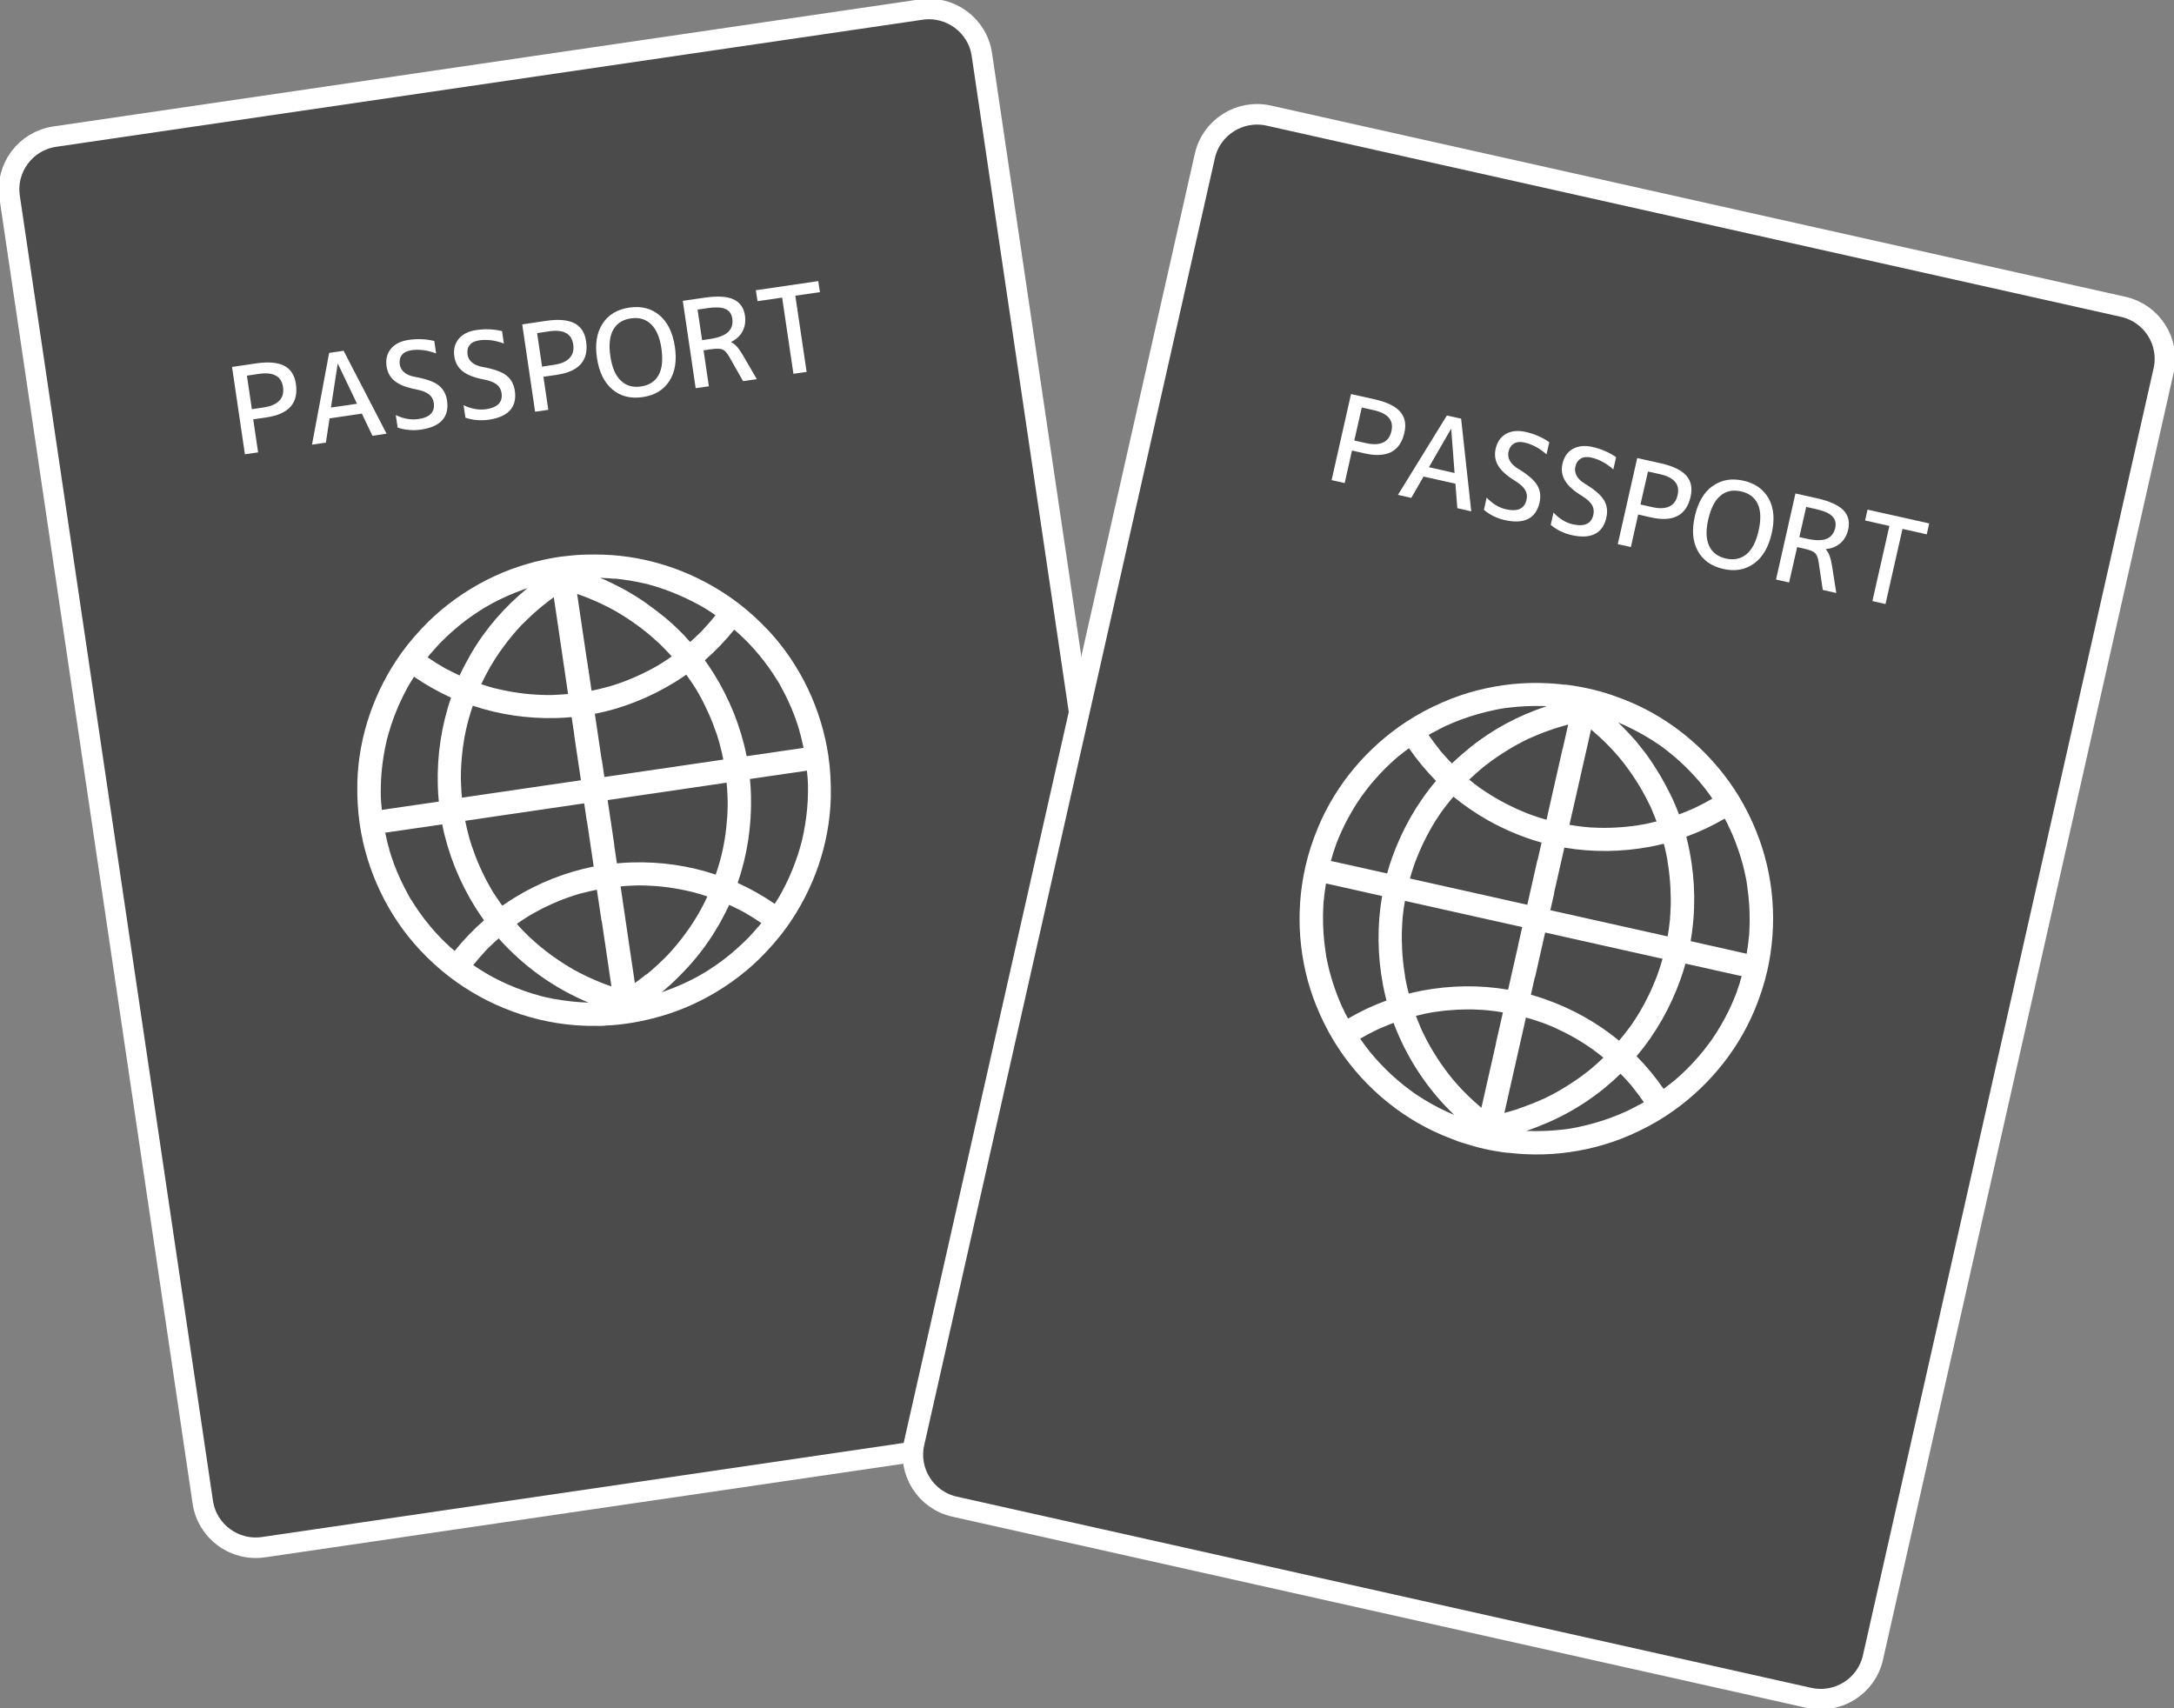 <svg width="182" height="143" viewBox="0 0 182 143" fill="none" xmlns="http://www.w3.org/2000/svg">
<rect x="0" y="0" width="182" height="143" fill="#808080" stroke="none"/>
<g clip-path="url(#clip0_4001_106)">
<path d="M77.113 0.801L4.588 11.436C2.14 11.795 0.448 14.061 0.808 16.498L16.977 125.753C17.338 128.19 19.615 129.875 22.063 129.516L94.588 118.881C97.036 118.522 98.728 116.256 98.368 113.819L82.198 4.564C81.838 2.127 79.561 0.442 77.113 0.801Z" fill="#4B4B4B" stroke="white" stroke-width="1.72" stroke-miterlimit="10"/>
<path d="M64.311 52.763C63.55 51.954 62.729 51.197 61.845 50.52C58.99 48.338 55.544 46.931 51.965 46.535C50.975 46.42 49.976 46.403 48.977 46.429C48.898 46.429 48.809 46.429 48.73 46.438C48.12 46.464 47.519 46.526 46.918 46.605C46.892 46.605 46.865 46.605 46.839 46.614C46.202 46.711 45.575 46.834 44.947 46.992C44.921 46.992 44.894 47.01 44.877 47.01C44.859 47.01 44.841 47.01 44.824 47.019C44.718 47.045 44.612 47.071 44.514 47.106C44.179 47.194 43.852 47.291 43.525 47.397C42.579 47.705 41.66 48.083 40.776 48.532C38.973 49.447 37.294 50.634 35.854 52.05C35.041 52.86 34.281 53.722 33.609 54.654C31.346 57.812 30.012 61.63 29.915 65.509C29.888 66.679 29.95 67.858 30.118 69.019C30.701 72.925 32.46 76.637 35.164 79.531C35.924 80.341 36.746 81.097 37.63 81.775C40.847 84.238 44.841 85.716 48.907 85.865C49.181 85.874 49.463 85.883 49.737 85.874C49.994 85.874 50.303 85.891 50.586 85.865C50.639 85.865 50.683 85.865 50.736 85.847C51.372 85.821 52 85.76 52.627 85.663C53.264 85.566 53.891 85.443 54.519 85.284C54.545 85.284 54.572 85.267 54.589 85.267C54.607 85.267 54.625 85.267 54.642 85.258C54.748 85.232 54.854 85.205 54.952 85.17C55.287 85.082 55.614 84.985 55.941 84.88C56.887 84.572 57.806 84.194 58.69 83.745C60.493 82.83 62.172 81.643 63.612 80.226C64.425 79.417 65.185 78.555 65.857 77.623C68.12 74.464 69.454 70.647 69.551 66.767C69.578 65.597 69.516 64.419 69.348 63.257C68.765 59.352 67.006 55.639 64.302 52.745L64.311 52.763ZM36.057 54.716C36.198 54.54 36.349 54.373 36.499 54.206C36.578 54.118 36.667 54.021 36.746 53.933C36.782 53.898 36.817 53.862 36.852 53.819L36.87 53.801C37.533 53.132 38.24 52.508 38.991 51.936C39.371 51.654 39.76 51.382 40.157 51.127C40.246 51.074 40.334 51.012 40.423 50.959C40.476 50.942 40.538 50.889 40.582 50.863C40.794 50.74 41.015 50.616 41.236 50.493C42.075 50.045 42.941 49.666 43.834 49.35C43.94 49.315 44.055 49.27 44.161 49.235C42.261 50.784 40.635 52.64 39.406 54.769C39.071 55.349 38.761 55.938 38.478 56.545C38.372 56.493 38.266 56.449 38.16 56.396C37.966 56.299 37.771 56.202 37.577 56.106C37.489 56.062 37.391 56.009 37.303 55.965C37.259 55.938 37.224 55.921 37.179 55.895C37.179 55.895 37.17 55.895 37.162 55.886C36.693 55.613 36.234 55.331 35.792 55.024C35.88 54.918 35.968 54.804 36.057 54.698V54.716ZM40.935 56.053C40.935 56.053 40.953 56.018 40.962 56C41.032 55.868 40.962 56.018 40.935 56.053ZM31.912 67.26C31.894 67.049 31.886 66.829 31.877 66.618C31.877 66.556 31.877 66.486 31.877 66.424C31.877 66.407 31.877 66.284 31.877 66.292C31.877 66.213 31.877 66.125 31.877 66.046C31.886 65.122 31.965 64.199 32.115 63.293C32.186 62.844 32.275 62.395 32.38 61.956C32.398 61.894 32.407 61.832 32.425 61.779C32.425 61.762 32.442 61.736 32.451 61.709C32.469 61.639 32.487 61.56 32.504 61.489C32.566 61.261 32.637 61.032 32.708 60.812C32.99 59.95 33.326 59.105 33.733 58.287C33.839 58.067 33.954 57.847 34.069 57.636C34.095 57.584 34.13 57.531 34.157 57.478C34.157 57.478 34.157 57.469 34.166 57.46C34.228 57.346 34.298 57.232 34.369 57.117C34.466 56.959 34.563 56.801 34.661 56.651C35.642 57.32 36.675 57.909 37.763 58.402C36.95 60.75 36.587 63.222 36.649 65.721C36.658 66.178 36.693 66.644 36.737 67.102L35.412 67.295C34.263 67.462 33.114 67.629 31.965 67.796C31.948 67.621 31.93 67.453 31.921 67.278L31.912 67.26ZM38.576 65.263C38.576 65.263 38.576 65.307 38.576 65.325C38.576 65.307 38.576 65.289 38.576 65.263ZM34.449 75.371C34.484 75.432 34.528 75.502 34.449 75.371V75.371ZM37.727 79.32C37.603 79.215 37.489 79.083 37.356 78.968C37.33 78.951 37.303 78.924 37.285 78.907C37.25 78.872 37.215 78.836 37.179 78.801C37.082 78.704 36.994 78.617 36.897 78.52C36.269 77.869 35.695 77.183 35.173 76.453C34.917 76.101 34.687 75.731 34.449 75.362C34.44 75.344 34.431 75.335 34.422 75.326C34.387 75.274 34.36 75.221 34.325 75.168C34.272 75.08 34.219 74.992 34.175 74.895C34.06 74.684 33.945 74.473 33.839 74.262C33.414 73.435 33.052 72.573 32.761 71.685C32.716 71.561 32.681 71.447 32.646 71.324C32.628 71.262 32.61 71.201 32.593 71.139C32.584 71.007 32.513 70.867 32.487 70.743C32.451 70.612 32.416 70.471 32.389 70.339C32.336 70.128 32.292 69.916 32.248 69.705C32.672 69.644 33.096 69.582 33.521 69.521C34.687 69.353 35.854 69.178 37.02 69.01C37.515 71.482 38.461 73.831 39.804 75.978C40.034 76.338 40.272 76.69 40.52 77.042C39.627 77.825 38.805 78.678 38.063 79.602C37.957 79.505 37.842 79.417 37.736 79.32H37.727ZM46.45 83.639C46.22 83.596 45.999 83.552 45.778 83.499C45.681 83.472 45.575 83.455 45.478 83.428C45.416 83.411 45.354 83.402 45.292 83.384C45.275 83.384 45.257 83.376 45.239 83.367C44.78 83.244 44.32 83.103 43.878 82.945C43.003 82.637 42.155 82.267 41.333 81.836C41.253 81.792 41.165 81.731 41.077 81.687C41.077 81.687 41.041 81.687 41.015 81.66C40.997 81.651 40.979 81.643 40.962 81.634C40.909 81.599 40.856 81.572 40.803 81.537C40.573 81.405 40.343 81.264 40.122 81.124C39.954 81.018 39.786 80.904 39.618 80.789C39.954 80.376 40.299 79.971 40.661 79.584C40.661 79.584 40.652 79.593 40.644 79.602C40.644 79.602 40.652 79.593 40.661 79.584C40.661 79.584 40.661 79.584 40.67 79.575C40.723 79.523 40.714 79.531 40.697 79.549C40.714 79.523 40.741 79.505 40.758 79.479C40.829 79.408 40.9 79.329 40.979 79.259C41.139 79.109 41.289 78.96 41.457 78.81C41.554 78.722 41.651 78.634 41.748 78.555C43.807 80.877 46.397 82.733 49.269 83.93C48.323 83.903 47.387 83.798 46.459 83.631L46.45 83.639ZM41.253 74.632C41.253 74.632 41.28 74.667 41.289 74.684C41.28 74.667 41.271 74.649 41.253 74.632ZM50.374 77.077C50.648 78.907 50.913 80.745 51.187 82.575C50.895 82.478 50.612 82.373 50.33 82.258C49.569 81.959 48.827 81.607 48.102 81.212C48.067 81.194 48.032 81.168 47.996 81.15C48.014 81.159 48.032 81.168 48.041 81.176C48.041 81.176 48.032 81.176 48.023 81.168C47.943 81.124 47.864 81.08 47.784 81.027C47.599 80.921 47.413 80.807 47.236 80.692C46.901 80.481 46.574 80.253 46.247 80.024C45.584 79.549 44.956 79.03 44.355 78.467C44.32 78.432 44.285 78.405 44.249 78.37C44.249 78.37 44.232 78.353 44.223 78.344C44.152 78.273 44.081 78.203 44.002 78.124C43.843 77.966 43.684 77.798 43.533 77.64C43.445 77.543 43.357 77.447 43.268 77.341C43.498 77.174 43.737 77.016 43.975 76.866C44.028 76.831 44.09 76.796 44.143 76.76C44.161 76.752 44.276 76.681 44.294 76.664C44.32 76.646 44.346 76.628 44.382 76.611C44.461 76.567 44.532 76.523 44.612 76.479C44.877 76.329 45.142 76.189 45.407 76.048C45.973 75.766 46.547 75.511 47.139 75.282C47.44 75.168 47.74 75.063 48.041 74.966C48.182 74.922 48.323 74.878 48.465 74.834C48.5 74.825 48.544 74.808 48.58 74.799C48.589 74.799 48.597 74.799 48.606 74.799C48.659 74.781 48.721 74.772 48.774 74.755C49.172 74.649 49.569 74.561 49.967 74.482C50.1 75.344 50.224 76.215 50.356 77.077H50.374ZM49.136 68.711C49.322 69.987 49.517 71.262 49.702 72.538C47.334 73.013 45.071 73.91 43.012 75.186C42.685 75.388 42.367 75.599 42.049 75.819C41.863 75.555 41.678 75.291 41.501 75.027C41.413 74.895 41.333 74.763 41.253 74.64C41.245 74.623 41.236 74.614 41.227 74.605C41.227 74.596 41.218 74.579 41.209 74.57C41.165 74.491 41.121 74.421 41.077 74.341C40.918 74.06 40.758 73.778 40.617 73.497C40.325 72.916 40.06 72.327 39.822 71.72C39.707 71.412 39.592 71.104 39.486 70.796C39.433 70.647 39.389 70.497 39.344 70.339C39.327 70.277 39.247 69.978 39.318 70.26C39.3 70.172 39.265 70.084 39.247 69.996C39.132 69.573 39.035 69.142 38.947 68.711C39.963 68.562 40.971 68.412 41.987 68.263C44.126 67.946 46.273 67.638 48.412 67.322C48.58 67.295 48.739 67.269 48.907 67.251C48.977 67.735 49.048 68.219 49.119 68.703L49.136 68.711ZM48.067 61.516C48.253 62.782 48.438 64.049 48.633 65.316C47.608 65.465 46.591 65.615 45.566 65.764C43.427 66.081 41.28 66.389 39.141 66.706C38.982 66.732 38.823 66.75 38.673 66.776C38.638 66.433 38.611 66.081 38.602 65.738C38.602 65.58 38.593 65.421 38.584 65.254C38.584 65.237 38.584 65.219 38.584 65.21C38.584 65.201 38.584 65.184 38.584 65.175C38.584 65.087 38.584 64.99 38.584 64.902C38.584 64.577 38.602 64.243 38.62 63.917C38.664 63.266 38.735 62.624 38.841 61.982C38.894 61.665 38.956 61.349 39.026 61.032C39.062 60.882 39.097 60.733 39.132 60.583C39.15 60.53 39.23 60.24 39.15 60.504C39.177 60.416 39.194 60.337 39.221 60.249C39.327 59.853 39.45 59.466 39.583 59.079C41.828 59.827 44.187 60.17 46.565 60.108C46.998 60.099 47.431 60.073 47.855 60.029C47.926 60.522 48.005 61.014 48.076 61.507L48.067 61.516ZM41.395 57.601L41.51 57.627C41.474 57.627 41.43 57.61 41.395 57.601ZM46.671 52.077C46.954 53.977 47.236 55.877 47.51 57.777C47.528 57.883 47.546 57.988 47.554 58.094C47.228 58.129 46.901 58.147 46.574 58.164C46.432 58.164 46.291 58.173 46.149 58.182C46.123 58.182 46.096 58.182 46.07 58.182C45.981 58.182 45.884 58.182 45.796 58.182C45.487 58.182 45.177 58.164 44.868 58.147C44.24 58.111 43.604 58.041 42.986 57.935C42.676 57.883 42.367 57.83 42.058 57.759C41.916 57.733 41.775 57.698 41.633 57.663C41.554 57.645 41.483 57.627 41.404 57.61C41.386 57.61 41.377 57.61 41.368 57.61C41.351 57.61 41.342 57.601 41.324 57.592C40.979 57.495 40.626 57.39 40.29 57.276C40.484 56.862 40.688 56.449 40.918 56.044C40.953 56.009 40.979 55.93 41.006 55.886C41.05 55.806 41.103 55.727 41.147 55.648C41.253 55.464 41.368 55.279 41.483 55.103C41.704 54.76 41.934 54.425 42.181 54.1C42.65 53.458 43.162 52.851 43.71 52.27C43.71 52.27 43.719 52.27 43.728 52.261C43.896 52.121 43.807 52.191 43.746 52.244C43.763 52.226 43.79 52.2 43.807 52.182C43.878 52.112 43.949 52.041 44.028 51.962C44.17 51.822 44.32 51.681 44.47 51.54C44.771 51.259 45.08 50.995 45.398 50.731C45.716 50.476 46.035 50.229 46.361 49.992C46.468 50.687 46.565 51.382 46.671 52.068V52.077ZM65.044 56.924C64.965 56.792 65.009 56.862 65.044 56.924V56.924ZM58.495 50.625C58.628 50.696 58.495 50.625 58.451 50.599C58.469 50.599 58.487 50.616 58.495 50.625ZM51.487 48.435C52.344 48.523 53.193 48.664 54.024 48.857C54.068 48.866 54.103 48.875 54.147 48.883C54.174 48.883 54.368 48.945 54.209 48.901C54.041 48.857 54.245 48.91 54.271 48.919C54.315 48.928 54.351 48.936 54.395 48.954C54.616 49.015 54.837 49.077 55.049 49.147C55.447 49.27 55.835 49.411 56.215 49.561C56.984 49.86 57.727 50.212 58.451 50.599C58.504 50.643 58.601 50.678 58.663 50.713C58.752 50.766 58.84 50.819 58.928 50.872C59.141 50.995 59.344 51.127 59.556 51.267C59.671 51.347 59.786 51.426 59.901 51.505C59.565 51.918 59.22 52.323 58.858 52.71C58.858 52.71 58.867 52.701 58.875 52.693C58.875 52.693 58.867 52.701 58.858 52.71C58.858 52.71 58.858 52.71 58.849 52.719C58.796 52.772 58.805 52.763 58.822 52.745C58.805 52.772 58.778 52.789 58.761 52.816C58.69 52.886 58.619 52.965 58.54 53.036C58.38 53.185 58.23 53.335 58.062 53.484C57.965 53.572 57.868 53.66 57.771 53.739C57.744 53.713 57.718 53.678 57.691 53.651C57.647 53.607 57.603 53.555 57.568 53.511C57.532 53.475 57.506 53.44 57.47 53.405C57.426 53.361 57.382 53.317 57.346 53.264C57.311 53.229 57.285 53.194 57.249 53.159C57.205 53.115 57.161 53.071 57.117 53.027C57.081 52.992 57.046 52.956 57.011 52.921C56.967 52.877 56.922 52.833 56.878 52.789C56.843 52.754 56.807 52.719 56.772 52.684C56.728 52.64 56.684 52.596 56.639 52.56C56.604 52.525 56.569 52.49 56.533 52.455C56.489 52.411 56.445 52.376 56.401 52.332C56.366 52.297 56.33 52.261 56.286 52.226C56.242 52.182 56.198 52.147 56.154 52.112C56.118 52.077 56.074 52.041 56.039 52.006C55.994 51.971 55.95 51.927 55.906 51.892C55.871 51.857 55.827 51.822 55.791 51.795C55.747 51.76 55.703 51.716 55.659 51.681C55.623 51.646 55.579 51.611 55.535 51.584C55.491 51.549 55.447 51.514 55.402 51.478C55.358 51.443 55.323 51.408 55.279 51.382C55.234 51.347 55.19 51.311 55.146 51.276C55.102 51.241 55.066 51.215 55.022 51.179C54.978 51.144 54.934 51.109 54.89 51.074C54.846 51.039 54.801 51.012 54.757 50.977C54.713 50.942 54.669 50.907 54.625 50.88C54.58 50.845 54.536 50.819 54.492 50.784C54.448 50.748 54.404 50.722 54.359 50.687C54.315 50.652 54.271 50.625 54.227 50.59C54.183 50.555 54.139 50.529 54.094 50.493C54.05 50.458 54.006 50.432 53.962 50.397C53.918 50.37 53.873 50.335 53.829 50.309C53.785 50.273 53.732 50.247 53.688 50.212C53.644 50.185 53.599 50.15 53.555 50.124C53.511 50.097 53.458 50.062 53.414 50.036C53.37 50.01 53.325 49.974 53.281 49.948C53.237 49.922 53.184 49.886 53.14 49.86C53.096 49.834 53.051 49.807 53.007 49.781C52.963 49.754 52.91 49.719 52.857 49.693C52.813 49.666 52.769 49.64 52.724 49.614C52.672 49.587 52.627 49.552 52.574 49.526C52.53 49.499 52.486 49.473 52.442 49.447C52.389 49.42 52.344 49.394 52.291 49.367C52.247 49.341 52.203 49.315 52.15 49.288C52.097 49.262 52.053 49.235 52 49.209C51.956 49.183 51.911 49.156 51.858 49.139C51.805 49.112 51.761 49.086 51.708 49.059C51.664 49.033 51.611 49.015 51.567 48.989C51.514 48.963 51.47 48.936 51.416 48.91C51.372 48.883 51.319 48.866 51.275 48.84C51.222 48.813 51.178 48.787 51.125 48.769C51.081 48.743 51.028 48.725 50.983 48.699C50.931 48.672 50.886 48.655 50.833 48.628C50.78 48.602 50.736 48.584 50.683 48.558C50.63 48.532 50.586 48.514 50.533 48.496C50.48 48.47 50.436 48.452 50.383 48.435C50.338 48.417 50.285 48.4 50.241 48.373C50.657 48.382 51.081 48.417 51.496 48.452L51.487 48.435ZM58.248 57.663C58.248 57.663 58.221 57.627 58.213 57.61C58.221 57.627 58.23 57.645 58.248 57.663ZM49.128 55.217C48.854 53.387 48.589 51.549 48.315 49.719C48.606 49.816 48.889 49.922 49.172 50.036C49.932 50.335 50.674 50.687 51.399 51.083C51.434 51.1 51.47 51.127 51.505 51.144C51.487 51.136 51.47 51.127 51.461 51.118C51.461 51.118 51.47 51.118 51.478 51.127C51.558 51.171 51.638 51.215 51.717 51.267C51.903 51.373 52.088 51.487 52.265 51.602C52.601 51.813 52.928 52.041 53.255 52.27C53.918 52.745 54.545 53.264 55.146 53.827C55.181 53.862 55.217 53.889 55.252 53.924C55.252 53.924 55.27 53.942 55.279 53.95C55.349 54.021 55.42 54.091 55.499 54.17C55.659 54.329 55.818 54.496 55.968 54.654C56.056 54.751 56.145 54.848 56.233 54.953C56.003 55.12 55.765 55.279 55.526 55.428C55.464 55.472 55.393 55.507 55.332 55.551C55.279 55.587 55.058 55.71 55.296 55.578C55.164 55.657 55.031 55.736 54.89 55.815C54.616 55.974 54.342 56.114 54.059 56.255C53.493 56.537 52.919 56.792 52.327 57.02C52.026 57.135 51.726 57.24 51.425 57.337C51.275 57.39 51.116 57.434 50.966 57.478C50.966 57.478 50.948 57.478 50.939 57.478C50.851 57.495 50.771 57.522 50.683 57.548C50.303 57.654 49.914 57.742 49.525 57.821C49.393 56.959 49.269 56.088 49.136 55.226L49.128 55.217ZM50.365 63.583C50.179 62.307 49.985 61.032 49.799 59.756C52.159 59.29 54.404 58.384 56.463 57.126C56.799 56.915 57.126 56.704 57.453 56.475C57.638 56.739 57.824 57.003 58.001 57.267C58.089 57.399 58.168 57.531 58.248 57.654C58.257 57.671 58.266 57.68 58.275 57.689C58.275 57.698 58.283 57.715 58.292 57.724C58.336 57.803 58.38 57.874 58.425 57.953C58.584 58.234 58.743 58.516 58.884 58.797C59.176 59.378 59.441 59.967 59.68 60.574C59.794 60.882 59.909 61.19 60.016 61.498C60.069 61.648 60.113 61.797 60.157 61.956C60.175 62.017 60.254 62.316 60.183 62.035C60.201 62.123 60.236 62.211 60.254 62.298C60.369 62.721 60.466 63.152 60.554 63.583C59.538 63.732 58.531 63.882 57.514 64.031C55.376 64.348 53.228 64.656 51.09 64.973C50.922 64.999 50.763 65.025 50.595 65.043C50.524 64.559 50.453 64.076 50.383 63.592L50.365 63.583ZM51.434 70.779C51.249 69.512 51.063 68.245 50.869 66.978C51.894 66.829 52.91 66.679 53.935 66.53C56.074 66.213 58.221 65.905 60.36 65.588C60.519 65.562 60.678 65.544 60.828 65.518C60.864 65.861 60.89 66.213 60.899 66.556C60.899 66.715 60.908 66.873 60.917 67.04C60.917 67.058 60.917 67.075 60.917 67.084C60.917 67.093 60.917 67.11 60.917 67.119C60.917 67.207 60.917 67.304 60.917 67.392C60.917 67.717 60.899 68.052 60.882 68.377C60.837 69.028 60.767 69.67 60.661 70.312C60.608 70.629 60.546 70.946 60.475 71.262C60.44 71.412 60.404 71.561 60.369 71.711C60.351 71.764 60.272 72.054 60.351 71.79C60.325 71.878 60.307 71.957 60.281 72.045C60.175 72.441 60.051 72.828 59.918 73.215C57.665 72.459 55.287 72.124 52.901 72.195C52.477 72.204 52.062 72.23 51.646 72.274C51.576 71.781 51.496 71.289 51.425 70.796L51.434 70.779ZM60.926 66.987C60.926 66.987 60.926 67.022 60.926 67.049C60.926 67.031 60.926 67.005 60.926 66.987ZM58.018 74.667C58.018 74.667 58.036 74.667 58.045 74.667C58.186 74.702 58.071 74.667 58.018 74.667ZM58.018 74.667H58.001C58.001 74.667 58.009 74.667 58.018 74.667ZM54.112 81.555C53.794 81.81 53.476 82.056 53.149 82.294L52.839 80.218L52 74.517C51.982 74.412 51.965 74.306 51.956 74.201C52.256 74.174 52.565 74.148 52.866 74.139C53.025 74.139 53.193 74.13 53.352 74.121C53.352 74.121 53.361 74.121 53.37 74.121C53.458 74.121 53.546 74.121 53.644 74.121C53.962 74.121 54.28 74.139 54.607 74.157C55.234 74.192 55.871 74.262 56.489 74.368C56.799 74.421 57.108 74.473 57.417 74.544C57.568 74.579 57.727 74.614 57.877 74.649C57.93 74.658 57.983 74.676 58.045 74.693C58.08 74.702 58.115 74.711 58.151 74.719C58.513 74.816 58.867 74.922 59.22 75.045C59.026 75.459 58.822 75.872 58.593 76.277C58.557 76.312 58.531 76.391 58.504 76.435C58.46 76.514 58.407 76.593 58.363 76.672C58.257 76.857 58.142 77.033 58.027 77.218C57.806 77.561 57.576 77.895 57.329 78.221C56.861 78.863 56.348 79.47 55.8 80.05C55.8 80.05 55.791 80.05 55.782 80.059C55.614 80.2 55.703 80.13 55.765 80.077C55.747 80.094 55.72 80.121 55.703 80.138C55.632 80.209 55.561 80.279 55.482 80.358C55.34 80.499 55.19 80.64 55.04 80.781C54.739 81.062 54.43 81.326 54.112 81.59V81.555ZM58.575 76.259C58.575 76.259 58.557 76.294 58.548 76.312C58.478 76.444 58.548 76.294 58.575 76.259ZM63.453 77.596C63.312 77.772 63.162 77.939 63.011 78.106C62.932 78.194 62.843 78.291 62.764 78.379C62.729 78.414 62.693 78.449 62.658 78.493L62.64 78.511C61.977 79.18 61.27 79.804 60.519 80.376C60.139 80.657 59.75 80.93 59.353 81.185C59.264 81.238 59.176 81.299 59.087 81.352C59.035 81.37 58.973 81.423 58.928 81.449C58.716 81.572 58.495 81.695 58.275 81.819C57.435 82.267 56.569 82.645 55.676 82.962C55.579 82.997 55.482 83.024 55.393 83.059C55.906 82.645 56.392 82.197 56.852 81.731C56.984 81.599 57.108 81.467 57.24 81.335C58.239 80.297 59.123 79.162 59.874 77.93C59.892 77.904 59.909 77.878 59.918 77.851C59.954 77.798 59.98 77.746 60.016 77.684C60.033 77.649 60.06 77.614 60.077 77.587C60.077 77.579 60.086 77.57 60.095 77.561C60.095 77.561 60.104 77.543 60.113 77.534C60.13 77.499 60.148 77.464 60.175 77.429C60.219 77.359 60.254 77.288 60.298 77.209C60.298 77.2 60.307 77.183 60.316 77.174C60.572 76.708 60.82 76.233 61.049 75.749C61.156 75.802 61.261 75.846 61.368 75.898C61.562 75.995 61.756 76.092 61.951 76.189C62.039 76.233 62.136 76.285 62.225 76.329C62.269 76.356 62.304 76.373 62.349 76.4C62.349 76.4 62.357 76.4 62.366 76.409C62.835 76.681 63.294 76.963 63.736 77.271C63.648 77.376 63.559 77.49 63.471 77.596H63.453ZM67.607 65.052C67.625 65.263 67.633 65.483 67.642 65.694C67.642 65.756 67.642 65.826 67.642 65.888C67.642 65.905 67.642 66.028 67.642 66.02C67.642 66.099 67.642 66.187 67.642 66.266C67.633 67.189 67.554 68.113 67.404 69.019C67.333 69.468 67.245 69.916 67.138 70.356C67.121 70.418 67.112 70.48 67.094 70.532C67.094 70.55 67.077 70.576 67.068 70.603C67.05 70.673 67.032 70.752 67.015 70.823C66.953 71.051 66.882 71.28 66.811 71.5C66.529 72.362 66.193 73.207 65.786 74.025C65.68 74.245 65.565 74.464 65.451 74.676C65.424 74.728 65.389 74.781 65.362 74.834C65.362 74.834 65.362 74.843 65.353 74.852C65.291 74.966 65.221 75.08 65.15 75.195C65.053 75.353 64.956 75.511 64.858 75.661C63.877 74.992 62.843 74.403 61.756 73.91C62.569 71.561 62.932 69.09 62.87 66.591C62.861 66.134 62.826 65.668 62.782 65.21C63.224 65.149 63.665 65.078 64.107 65.017C65.256 64.85 66.405 64.683 67.554 64.515C67.572 64.691 67.589 64.858 67.598 65.034L67.607 65.052ZM66.007 62.791C64.841 62.958 63.674 63.134 62.508 63.301C62.013 60.83 61.067 58.481 59.724 56.334C59.494 55.974 59.255 55.622 59.008 55.27C59.901 54.487 60.722 53.634 61.465 52.71C61.571 52.807 61.686 52.895 61.792 52.992C61.916 53.097 62.03 53.229 62.163 53.343C62.19 53.361 62.216 53.387 62.234 53.405C62.269 53.44 62.304 53.475 62.34 53.511C62.437 53.607 62.525 53.695 62.623 53.792C63.25 54.443 63.824 55.129 64.346 55.859C64.602 56.211 64.832 56.581 65.07 56.95C65.079 56.968 65.088 56.977 65.097 56.985C65.132 57.038 65.159 57.091 65.194 57.144C65.247 57.232 65.3 57.32 65.344 57.416C65.459 57.627 65.574 57.839 65.68 58.05C66.105 58.877 66.467 59.739 66.758 60.627C66.803 60.75 66.838 60.865 66.873 60.988C66.891 61.049 66.909 61.111 66.926 61.173C66.935 61.304 67.006 61.445 67.032 61.568C67.068 61.7 67.103 61.841 67.13 61.973C67.183 62.184 67.227 62.395 67.271 62.606C66.847 62.668 66.423 62.73 65.999 62.791H66.007Z" fill="white"/>
<path d="M21.201 35.117L21.608 37.87L20.503 38.028L19.425 30.718L21.44 30.419C22.465 30.27 23.252 30.34 23.799 30.622C24.347 30.912 24.666 31.413 24.771 32.135C25.01 33.727 24.188 34.668 22.306 34.941L21.21 35.099L21.201 35.117ZM21.077 34.255L22.076 34.105C22.668 34.017 23.11 33.832 23.384 33.542C23.658 33.252 23.764 32.873 23.693 32.398C23.561 31.484 22.88 31.123 21.669 31.299L20.671 31.448L21.086 34.255H21.077Z" fill="white"/>
<path d="M26.123 37.21L27.555 29.54L28.766 29.363L32.363 36.304L31.179 36.48L30.295 34.624L27.591 35.02L27.281 37.052L26.141 37.219L26.123 37.21ZM27.714 34.114L29.888 33.797L28.289 30.454H28.271L27.706 34.114H27.714Z" fill="white"/>
<path d="M34.44 29.32C34.077 29.372 33.803 29.504 33.644 29.715C33.476 29.927 33.423 30.19 33.468 30.507C33.503 30.771 33.627 30.991 33.839 31.167C34.051 31.352 34.343 31.475 34.722 31.545C35.651 31.712 36.313 31.941 36.711 32.249C37.109 32.557 37.347 32.988 37.427 33.542C37.524 34.219 37.392 34.765 37.029 35.169C36.667 35.574 36.075 35.838 35.262 35.961C34.572 36.058 33.918 36.005 33.291 35.794L33.132 34.747C33.777 35.055 34.404 35.169 35.023 35.081C35.995 34.941 36.428 34.483 36.313 33.718C36.269 33.428 36.136 33.19 35.916 33.014C35.695 32.838 35.341 32.697 34.864 32.601C34.06 32.451 33.459 32.222 33.07 31.915C32.672 31.607 32.442 31.193 32.363 30.674C32.275 30.085 32.398 29.601 32.725 29.196C33.052 28.8 33.538 28.554 34.192 28.457C34.952 28.343 35.677 28.378 36.358 28.545L36.508 29.584C35.783 29.311 35.094 29.223 34.422 29.32H34.44Z" fill="white"/>
<path d="M40.114 28.493C39.751 28.545 39.477 28.677 39.318 28.889C39.15 29.1 39.097 29.363 39.141 29.68C39.177 29.944 39.3 30.164 39.513 30.34C39.725 30.525 40.016 30.648 40.396 30.718C41.324 30.885 41.987 31.114 42.385 31.422C42.782 31.73 43.021 32.161 43.101 32.715C43.198 33.392 43.065 33.938 42.703 34.343C42.341 34.747 41.748 35.011 40.935 35.134C40.246 35.231 39.592 35.178 38.965 34.967L38.806 33.92C39.451 34.228 40.078 34.343 40.697 34.255C41.669 34.114 42.102 33.656 41.987 32.891C41.943 32.601 41.81 32.363 41.589 32.187C41.368 32.011 41.015 31.871 40.538 31.774C39.733 31.624 39.133 31.396 38.744 31.088C38.346 30.78 38.116 30.366 38.037 29.847C37.948 29.258 38.072 28.774 38.399 28.369C38.726 27.974 39.212 27.727 39.866 27.631C40.626 27.516 41.351 27.551 42.031 27.718L42.181 28.757C41.457 28.484 40.767 28.396 40.096 28.493H40.114Z" fill="white"/>
<path d="M45.496 31.554L45.902 34.307L44.797 34.466L43.719 27.155L45.734 26.856C46.759 26.707 47.546 26.777 48.094 27.059C48.642 27.349 48.96 27.85 49.066 28.572C49.305 30.164 48.483 31.105 46.6 31.378L45.504 31.536L45.496 31.554ZM45.372 30.692L46.37 30.542C46.963 30.454 47.404 30.27 47.678 29.979C47.952 29.689 48.059 29.311 47.988 28.836C47.855 27.921 47.175 27.56 45.964 27.736L44.965 27.886L45.381 30.692H45.372Z" fill="white"/>
<path d="M50.444 27.094C50.931 26.346 51.673 25.898 52.68 25.748C53.688 25.598 54.527 25.818 55.208 26.39C55.888 26.962 56.321 27.842 56.498 29.02C56.675 30.199 56.516 31.158 56.03 31.906C55.544 32.653 54.792 33.102 53.794 33.243C52.786 33.392 51.947 33.172 51.266 32.601C50.586 32.029 50.153 31.149 49.976 29.97C49.799 28.792 49.958 27.833 50.453 27.085L50.444 27.094ZM51.973 31.862C52.415 32.293 52.972 32.451 53.652 32.354C54.333 32.258 54.828 31.941 55.128 31.413C55.429 30.885 55.508 30.146 55.376 29.196C55.243 28.246 54.943 27.56 54.501 27.138C54.059 26.716 53.493 26.548 52.813 26.654C52.132 26.751 51.638 27.067 51.337 27.604C51.036 28.141 50.957 28.88 51.098 29.821C51.24 30.771 51.531 31.448 51.973 31.862Z" fill="white"/>
<path d="M58.902 29.337L59.344 32.337L58.239 32.495L57.161 25.185L58.964 24.921C60.06 24.763 60.873 24.807 61.412 25.062C61.951 25.317 62.269 25.765 62.366 26.416C62.437 26.909 62.366 27.349 62.163 27.736C61.96 28.123 61.633 28.413 61.2 28.625V28.642C61.518 28.774 61.845 29.135 62.181 29.715L63.356 31.738L62.207 31.906L61.059 29.882C60.864 29.548 60.678 29.337 60.493 29.258C60.307 29.179 59.971 29.17 59.494 29.24L58.893 29.328L58.902 29.337ZM59.203 25.801L58.398 25.915L58.778 28.475L59.379 28.387C60.122 28.281 60.652 28.079 60.952 27.798C61.253 27.516 61.368 27.147 61.306 26.672C61.244 26.276 61.059 26.003 60.731 25.862C60.404 25.721 59.901 25.695 59.211 25.792L59.203 25.801Z" fill="white"/>
<path d="M63.268 24.297L68.5 23.531L68.641 24.455L66.582 24.754L67.528 31.132L66.423 31.29L65.477 24.912L63.418 25.211L63.277 24.288L63.268 24.297Z" fill="white"/>
<path d="M100.867 13.052L76.532 120.797C75.989 123.2 77.507 125.586 79.921 126.126L151.443 142.131C153.857 142.671 156.255 141.161 156.797 138.758L181.132 31.013C181.675 28.61 180.157 26.223 177.743 25.683L106.221 9.678C103.806 9.138 101.409 10.648 100.867 13.052Z" fill="#4B4B4B" stroke="white" stroke-width="1.72" stroke-miterlimit="10"/>
<path d="M147.039 69.609C146.623 68.579 146.128 67.585 145.554 66.635C143.68 63.574 140.967 61.032 137.777 59.378C136.893 58.921 135.974 58.542 135.028 58.217C134.958 58.182 134.878 58.155 134.799 58.138C134.224 57.944 133.641 57.786 133.049 57.654C133.022 57.654 132.996 57.636 132.969 57.636C132.342 57.495 131.705 57.39 131.069 57.311C131.043 57.311 131.016 57.311 130.998 57.311C130.981 57.311 130.963 57.311 130.945 57.311C130.839 57.302 130.733 57.284 130.627 57.276C130.283 57.24 129.938 57.214 129.593 57.196C128.603 57.144 127.605 57.17 126.615 57.267C124.6 57.478 122.612 57.979 120.756 58.797C119.704 59.255 118.688 59.791 117.724 60.425C114.472 62.562 111.856 65.65 110.354 69.239C109.903 70.321 109.532 71.438 109.276 72.582C108.41 76.435 108.71 80.525 110.195 84.194C110.61 85.223 111.105 86.217 111.68 87.167C113.792 90.624 116.982 93.421 120.72 95.014C120.977 95.119 121.233 95.225 121.498 95.322C121.737 95.409 122.019 95.541 122.293 95.621C122.338 95.638 122.391 95.656 122.435 95.665C123.036 95.858 123.646 96.034 124.264 96.175C124.892 96.316 125.528 96.421 126.164 96.5C126.191 96.5 126.217 96.5 126.235 96.5C126.253 96.5 126.27 96.5 126.288 96.5C126.394 96.509 126.5 96.527 126.606 96.535C126.951 96.571 127.295 96.597 127.64 96.615C128.63 96.667 129.629 96.641 130.618 96.544C132.633 96.333 134.622 95.832 136.478 95.014C137.529 94.556 138.546 94.02 139.509 93.386C142.761 91.249 145.377 88.161 146.879 84.572C147.33 83.49 147.701 82.373 147.958 81.229C148.824 77.376 148.523 73.286 147.039 69.617V69.609ZM119.969 61.322C120.164 61.217 120.367 61.111 120.561 61.005C120.667 60.953 120.782 60.891 120.888 60.838C120.932 60.812 120.977 60.794 121.03 60.768C121.039 60.768 121.047 60.759 121.056 60.759C121.913 60.372 122.797 60.038 123.707 59.783C124.167 59.651 124.627 59.536 125.095 59.44C125.192 59.422 125.298 59.396 125.395 59.378C125.448 59.378 125.519 59.352 125.572 59.343C125.82 59.299 126.067 59.264 126.315 59.237C127.251 59.123 128.206 59.079 129.151 59.105C129.266 59.105 129.381 59.105 129.496 59.114C127.163 59.879 124.98 61.032 123.062 62.58C122.541 63.002 122.037 63.442 121.551 63.908C121.472 63.82 121.383 63.741 121.304 63.653C121.153 63.495 121.003 63.337 120.862 63.169C120.791 63.09 120.729 63.011 120.659 62.941C120.623 62.906 120.597 62.87 120.57 62.835C120.57 62.835 120.57 62.826 120.561 62.818C120.225 62.395 119.898 61.964 119.598 61.524C119.722 61.454 119.837 61.384 119.96 61.313L119.969 61.322ZM124.034 64.313C124.034 64.313 124.061 64.287 124.079 64.278C124.194 64.181 124.07 64.287 124.034 64.313ZM111.565 71.544C111.627 71.342 111.697 71.139 111.768 70.937C111.786 70.875 111.812 70.814 111.83 70.752C111.83 70.735 111.883 70.62 111.874 70.629C111.901 70.55 111.936 70.48 111.962 70.4C112.307 69.538 112.714 68.711 113.182 67.911C113.412 67.515 113.659 67.128 113.915 66.758C113.951 66.706 113.986 66.653 114.022 66.609C114.03 66.591 114.048 66.574 114.066 66.556C114.11 66.495 114.154 66.424 114.198 66.371C114.34 66.178 114.481 65.993 114.631 65.808C115.206 65.105 115.824 64.436 116.496 63.82C116.673 63.653 116.858 63.495 117.044 63.337C117.088 63.293 117.141 63.257 117.185 63.222C117.185 63.222 117.194 63.222 117.203 63.213C117.309 63.134 117.406 63.046 117.512 62.967C117.663 62.853 117.804 62.747 117.954 62.633C118.626 63.609 119.386 64.524 120.217 65.369C118.608 67.269 117.38 69.45 116.54 71.799C116.381 72.23 116.249 72.67 116.125 73.118C115.692 73.022 115.25 72.925 114.817 72.828C113.686 72.573 112.555 72.318 111.414 72.072C111.459 71.905 111.512 71.737 111.565 71.57V71.544ZM118.502 72.063C118.502 72.063 118.484 72.107 118.484 72.116C118.484 72.098 118.493 72.081 118.502 72.063ZM111.008 80.024C111.017 80.094 111.034 80.174 111.008 80.024V80.024ZM112.643 84.889C112.572 84.739 112.51 84.581 112.431 84.431C112.413 84.405 112.395 84.378 112.387 84.352C112.369 84.308 112.342 84.255 112.325 84.211C112.272 84.088 112.219 83.965 112.166 83.851C111.821 83.024 111.529 82.17 111.3 81.299C111.194 80.877 111.105 80.455 111.017 80.024C111.017 80.006 111.017 79.989 111.017 79.98C111.008 79.918 110.999 79.857 110.99 79.795C110.973 79.69 110.955 79.593 110.946 79.487C110.911 79.25 110.884 79.012 110.858 78.775C110.76 77.851 110.734 76.919 110.778 75.986C110.778 75.863 110.796 75.731 110.796 75.608C110.796 75.546 110.805 75.485 110.814 75.415C110.849 75.291 110.84 75.133 110.858 75.01C110.875 74.869 110.893 74.737 110.911 74.596C110.937 74.385 110.973 74.165 111.008 73.954C111.423 74.051 111.847 74.139 112.263 74.236C113.412 74.491 114.561 74.755 115.709 75.01C115.276 77.49 115.312 80.024 115.789 82.505C115.869 82.927 115.966 83.34 116.072 83.754C114.958 84.158 113.88 84.669 112.855 85.267C112.784 85.144 112.722 85.012 112.652 84.889H112.643ZM119.218 92.04C119.024 91.917 118.829 91.794 118.635 91.671C118.546 91.609 118.458 91.556 118.378 91.495C118.325 91.46 118.272 91.425 118.228 91.389C118.211 91.381 118.202 91.363 118.184 91.354C117.795 91.073 117.424 90.782 117.062 90.475C116.355 89.876 115.701 89.225 115.091 88.53C115.029 88.46 114.967 88.372 114.905 88.302C114.905 88.302 114.879 88.284 114.852 88.258C114.843 88.24 114.826 88.231 114.817 88.214C114.782 88.17 114.737 88.117 114.702 88.073C114.534 87.862 114.375 87.651 114.216 87.44C114.101 87.281 113.986 87.114 113.871 86.947C114.331 86.683 114.799 86.428 115.285 86.199C115.285 86.199 115.268 86.199 115.259 86.208C115.259 86.208 115.276 86.208 115.285 86.199C115.285 86.199 115.294 86.199 115.303 86.199C115.365 86.164 115.365 86.173 115.329 86.182C115.356 86.164 115.383 86.155 115.418 86.138C115.515 86.094 115.603 86.05 115.701 86.015C115.904 85.927 116.098 85.847 116.302 85.768C116.425 85.724 116.54 85.68 116.664 85.627C117.751 88.53 119.492 91.187 121.746 93.334C120.879 92.973 120.031 92.542 119.227 92.049L119.218 92.04ZM117.618 81.775C117.618 81.775 117.618 81.819 117.627 81.836C117.627 81.819 117.618 81.801 117.618 81.775ZM125.245 87.317C124.839 89.12 124.432 90.932 124.017 92.735C123.787 92.542 123.557 92.339 123.336 92.137C122.735 91.583 122.161 90.993 121.639 90.369C121.613 90.334 121.586 90.307 121.56 90.272C121.578 90.29 121.586 90.299 121.595 90.316C121.595 90.316 121.595 90.307 121.586 90.299C121.525 90.228 121.472 90.158 121.41 90.088C121.277 89.92 121.145 89.753 121.021 89.577C120.782 89.261 120.561 88.935 120.34 88.601C119.898 87.915 119.492 87.211 119.138 86.472C119.121 86.428 119.094 86.384 119.077 86.349C119.077 86.34 119.068 86.323 119.059 86.314C119.015 86.217 118.971 86.129 118.935 86.032C118.847 85.83 118.758 85.619 118.679 85.408C118.626 85.284 118.582 85.161 118.538 85.038C118.811 84.968 119.085 84.906 119.368 84.845C119.43 84.827 119.501 84.818 119.563 84.809C119.58 84.809 119.713 84.783 119.739 84.774C119.775 84.774 119.801 84.765 119.837 84.757C119.925 84.739 120.013 84.73 120.102 84.713C120.402 84.669 120.703 84.633 121.003 84.598C121.631 84.537 122.267 84.501 122.894 84.501C123.213 84.501 123.531 84.501 123.849 84.528C123.999 84.528 124.149 84.546 124.291 84.554C124.335 84.554 124.37 84.554 124.414 84.563C124.423 84.563 124.432 84.563 124.441 84.563C124.494 84.563 124.556 84.572 124.609 84.581C125.015 84.625 125.422 84.677 125.82 84.748C125.625 85.601 125.431 86.454 125.236 87.308L125.245 87.317ZM127.11 79.074L126.253 82.848C123.867 82.443 121.436 82.478 119.059 82.927C118.679 82.997 118.308 83.085 117.937 83.173C117.857 82.865 117.777 82.549 117.716 82.232C117.68 82.082 117.654 81.933 117.627 81.775C117.627 81.757 117.627 81.739 117.627 81.731C117.627 81.722 117.627 81.704 117.627 81.695C117.61 81.607 117.601 81.519 117.583 81.431C117.53 81.115 117.495 80.798 117.459 80.473C117.389 79.831 117.362 79.18 117.353 78.528C117.353 78.203 117.353 77.878 117.38 77.543C117.38 77.385 117.397 77.227 117.406 77.068C117.406 77.007 117.45 76.699 117.406 76.989C117.415 76.901 117.424 76.804 117.433 76.716C117.477 76.277 117.539 75.846 117.618 75.415C118.617 75.634 119.616 75.863 120.614 76.083C122.726 76.558 124.839 77.033 126.951 77.499C127.11 77.534 127.278 77.57 127.437 77.605C127.331 78.08 127.225 78.564 127.11 79.039V79.074ZM128.709 71.984C128.427 73.233 128.144 74.482 127.861 75.74C126.854 75.511 125.846 75.291 124.839 75.063C122.726 74.588 120.614 74.113 118.502 73.646C118.343 73.611 118.193 73.576 118.034 73.541C118.131 73.207 118.228 72.872 118.343 72.547C118.396 72.397 118.449 72.248 118.502 72.089C118.502 72.072 118.511 72.054 118.52 72.045C118.52 72.037 118.529 72.019 118.538 72.01C118.573 71.922 118.599 71.843 118.635 71.755C118.758 71.447 118.891 71.148 119.024 70.849C119.298 70.26 119.598 69.679 119.925 69.125C120.093 68.843 120.261 68.571 120.438 68.307C120.526 68.175 120.614 68.052 120.703 67.92C120.738 67.876 120.915 67.629 120.747 67.858C120.8 67.788 120.853 67.717 120.906 67.647C121.153 67.322 121.41 66.996 121.675 66.688C123.504 68.192 125.581 69.353 127.817 70.145C128.223 70.286 128.639 70.418 129.054 70.532C128.948 71.016 128.833 71.509 128.727 71.993L128.709 71.984ZM123.893 65.949L123.99 66.02C123.955 66.002 123.928 65.976 123.893 65.949ZM130.813 62.686C130.389 64.559 129.964 66.433 129.54 68.307C129.514 68.412 129.496 68.518 129.47 68.623C129.151 68.535 128.842 68.439 128.533 68.333C128.4 68.289 128.268 68.245 128.135 68.192C128.109 68.183 128.091 68.175 128.064 68.166C127.976 68.131 127.896 68.104 127.808 68.069C127.525 67.955 127.234 67.832 126.96 67.709C126.385 67.445 125.82 67.154 125.272 66.838C124.998 66.679 124.733 66.512 124.476 66.345C124.353 66.266 124.238 66.187 124.114 66.108C124.052 66.064 123.99 66.019 123.92 65.976C123.902 65.967 123.893 65.958 123.893 65.958C123.884 65.949 123.867 65.94 123.858 65.932C123.566 65.721 123.283 65.501 123 65.263C123.336 64.946 123.672 64.638 124.026 64.339C124.07 64.322 124.123 64.26 124.167 64.225C124.238 64.163 124.308 64.111 124.379 64.058C124.547 63.926 124.724 63.794 124.892 63.671C125.219 63.433 125.563 63.205 125.908 62.985C126.58 62.554 127.278 62.167 127.994 61.824C127.994 61.824 128.003 61.824 128.011 61.824C128.011 61.824 128.011 61.824 128.002 61.824C128.215 61.753 128.1 61.788 128.029 61.815C128.056 61.806 128.082 61.788 128.109 61.779C128.206 61.736 128.294 61.691 128.391 61.656C128.577 61.577 128.771 61.498 128.957 61.419C129.337 61.269 129.726 61.129 130.115 60.997C130.504 60.873 130.892 60.759 131.281 60.654C131.131 61.34 130.972 62.017 130.822 62.703L130.813 62.686ZM146.208 73.778C146.181 73.629 146.199 73.708 146.208 73.778V73.778ZM142.372 65.553C142.47 65.668 142.372 65.553 142.337 65.509C142.346 65.527 142.363 65.536 142.372 65.553ZM136.619 61.005C137.388 61.392 138.13 61.824 138.837 62.307C138.873 62.334 138.908 62.351 138.943 62.378C138.961 62.386 139.129 62.51 138.996 62.413C138.864 62.307 139.023 62.431 139.041 62.448C139.076 62.474 139.111 62.501 139.138 62.518C139.323 62.65 139.5 62.791 139.677 62.932C140.004 63.187 140.313 63.451 140.622 63.732C141.232 64.287 141.798 64.876 142.328 65.501C142.363 65.562 142.434 65.632 142.478 65.685C142.54 65.764 142.602 65.844 142.673 65.923C142.823 66.116 142.973 66.31 143.115 66.512C143.194 66.626 143.274 66.741 143.353 66.855C142.894 67.119 142.425 67.374 141.939 67.603C141.939 67.603 141.957 67.603 141.966 67.594C141.966 67.594 141.948 67.594 141.939 67.603C141.939 67.603 141.93 67.603 141.922 67.603C141.86 67.638 141.86 67.629 141.895 67.621C141.869 67.638 141.842 67.647 141.807 67.665C141.71 67.709 141.621 67.752 141.524 67.788C141.321 67.876 141.126 67.955 140.923 68.034C140.799 68.078 140.684 68.122 140.561 68.175C140.543 68.14 140.534 68.096 140.516 68.06C140.49 67.999 140.472 67.937 140.446 67.885C140.428 67.841 140.41 67.796 140.393 67.752C140.366 67.691 140.349 67.638 140.322 67.577C140.304 67.533 140.287 67.489 140.269 67.445C140.242 67.392 140.225 67.33 140.198 67.278C140.181 67.234 140.163 67.189 140.136 67.145C140.11 67.093 140.092 67.031 140.066 66.978C140.048 66.934 140.022 66.89 140.004 66.846C139.977 66.794 139.951 66.741 139.924 66.679C139.907 66.635 139.88 66.591 139.862 66.547C139.836 66.495 139.809 66.442 139.783 66.389C139.756 66.345 139.739 66.301 139.712 66.257C139.686 66.204 139.659 66.151 139.633 66.099C139.606 66.055 139.588 66.011 139.562 65.967C139.535 65.914 139.509 65.861 139.482 65.808C139.456 65.764 139.438 65.721 139.412 65.677C139.385 65.624 139.359 65.571 139.332 65.527C139.306 65.483 139.279 65.439 139.253 65.395C139.226 65.342 139.2 65.298 139.173 65.245C139.147 65.201 139.12 65.157 139.094 65.105C139.067 65.052 139.041 65.008 139.005 64.955C138.979 64.911 138.952 64.867 138.926 64.814C138.899 64.77 138.873 64.718 138.837 64.674C138.811 64.63 138.784 64.586 138.749 64.533C138.722 64.489 138.687 64.436 138.661 64.392C138.634 64.348 138.599 64.304 138.572 64.251C138.546 64.207 138.51 64.155 138.484 64.111C138.457 64.067 138.422 64.023 138.395 63.97C138.369 63.926 138.334 63.882 138.307 63.838C138.272 63.794 138.245 63.75 138.21 63.697C138.183 63.653 138.148 63.609 138.121 63.565C138.086 63.521 138.06 63.477 138.024 63.425C137.998 63.38 137.962 63.337 137.936 63.293C137.901 63.249 137.865 63.205 137.839 63.161C137.803 63.117 137.777 63.073 137.741 63.029C137.706 62.985 137.671 62.941 137.635 62.897C137.6 62.853 137.574 62.809 137.538 62.773C137.503 62.73 137.467 62.686 137.432 62.642C137.397 62.598 137.37 62.562 137.335 62.518C137.3 62.474 137.264 62.431 137.229 62.386C137.194 62.343 137.167 62.307 137.132 62.263C137.096 62.219 137.061 62.175 137.026 62.131C136.99 62.087 136.955 62.052 136.928 62.008C136.893 61.964 136.858 61.92 136.814 61.876C136.778 61.841 136.743 61.797 136.707 61.762C136.672 61.718 136.628 61.674 136.593 61.639C136.557 61.604 136.522 61.56 136.487 61.524C136.451 61.48 136.407 61.445 136.372 61.401C136.336 61.366 136.301 61.322 136.266 61.287C136.23 61.243 136.186 61.208 136.151 61.164C136.115 61.129 136.08 61.085 136.036 61.049C136 61.005 135.956 60.97 135.921 60.926C135.886 60.891 135.841 60.847 135.806 60.812C135.771 60.777 135.726 60.733 135.691 60.697C135.656 60.662 135.612 60.618 135.576 60.583C135.541 60.548 135.506 60.513 135.47 60.478C135.859 60.636 136.239 60.812 136.61 61.005H136.619ZM139.597 72.028C139.597 72.028 139.597 71.984 139.588 71.966C139.588 71.984 139.597 72.001 139.597 72.028ZM131.971 66.486C132.377 64.682 132.784 62.87 133.199 61.067C133.429 61.261 133.659 61.463 133.879 61.665C134.48 62.219 135.055 62.809 135.576 63.433C135.603 63.468 135.629 63.495 135.656 63.53C135.638 63.513 135.629 63.504 135.62 63.486C135.62 63.486 135.62 63.495 135.629 63.504C135.691 63.574 135.744 63.644 135.806 63.715C135.939 63.882 136.071 64.049 136.195 64.225C136.433 64.542 136.654 64.867 136.875 65.201C137.317 65.888 137.724 66.591 138.077 67.33C138.095 67.374 138.121 67.418 138.139 67.453C138.139 67.462 138.148 67.48 138.157 67.489C138.201 67.585 138.245 67.673 138.281 67.77C138.369 67.972 138.457 68.183 138.537 68.395C138.59 68.518 138.634 68.641 138.678 68.764C138.404 68.835 138.13 68.896 137.847 68.958C137.768 68.975 137.697 68.993 137.618 69.002C137.556 69.01 137.308 69.046 137.574 69.01C137.423 69.028 137.264 69.063 137.114 69.09C136.805 69.134 136.495 69.178 136.186 69.204C135.559 69.266 134.922 69.301 134.295 69.301C133.977 69.301 133.659 69.292 133.34 69.274C133.181 69.274 133.022 69.257 132.863 69.239C132.863 69.239 132.845 69.239 132.837 69.239C132.748 69.222 132.66 69.222 132.571 69.213C132.174 69.169 131.785 69.116 131.387 69.046C131.582 68.192 131.776 67.339 131.971 66.486ZM130.106 74.728C130.389 73.47 130.671 72.213 130.963 70.954C133.332 71.359 135.762 71.324 138.13 70.884C138.519 70.814 138.908 70.726 139.288 70.629C139.368 70.937 139.447 71.254 139.509 71.57C139.544 71.72 139.571 71.869 139.597 72.028C139.597 72.045 139.597 72.063 139.597 72.072C139.597 72.081 139.597 72.098 139.597 72.107C139.615 72.195 139.624 72.283 139.642 72.371C139.695 72.688 139.73 73.004 139.765 73.33C139.836 73.972 139.862 74.623 139.871 75.274C139.871 75.599 139.871 75.925 139.845 76.259C139.845 76.417 139.827 76.576 139.818 76.734C139.818 76.796 139.774 77.103 139.818 76.813C139.809 76.901 139.801 76.998 139.792 77.086C139.748 77.526 139.686 77.957 139.606 78.388C138.608 78.168 137.609 77.939 136.61 77.719C134.498 77.244 132.386 76.769 130.274 76.303C130.115 76.268 129.947 76.233 129.788 76.197C129.894 75.722 130 75.239 130.115 74.763L130.106 74.728ZM128.506 81.819C128.789 80.569 129.072 79.32 129.355 78.062C130.362 78.291 131.37 78.511 132.377 78.74C134.489 79.215 136.601 79.69 138.714 80.156C138.873 80.191 139.023 80.226 139.182 80.261C139.085 80.596 138.988 80.93 138.873 81.255C138.82 81.405 138.767 81.555 138.714 81.713C138.714 81.731 138.705 81.748 138.696 81.757C138.696 81.766 138.687 81.783 138.678 81.792C138.643 81.88 138.616 81.959 138.581 82.047C138.457 82.355 138.325 82.654 138.192 82.953C137.918 83.543 137.618 84.123 137.291 84.677C137.123 84.959 136.955 85.232 136.778 85.496C136.69 85.627 136.601 85.751 136.513 85.883C136.478 85.927 136.301 86.173 136.469 85.944C136.416 86.015 136.363 86.085 136.31 86.155C136.062 86.481 135.806 86.806 135.541 87.114C133.703 85.601 131.617 84.44 129.363 83.648C128.966 83.507 128.568 83.384 128.162 83.27C128.268 82.786 128.383 82.293 128.489 81.81L128.506 81.819ZM138.731 81.669C138.731 81.669 138.722 81.704 138.714 81.722C138.714 81.704 138.731 81.678 138.731 81.669ZM133.243 87.8C133.243 87.8 133.261 87.809 133.27 87.818C133.385 87.897 133.296 87.835 133.243 87.8ZM133.243 87.8L133.225 87.791C133.225 87.791 133.234 87.791 133.243 87.8ZM127.11 92.823C126.721 92.946 126.332 93.061 125.943 93.166C126.094 92.48 126.253 91.803 126.403 91.117C126.827 89.243 127.251 87.369 127.676 85.496C127.702 85.39 127.72 85.284 127.746 85.179C128.038 85.258 128.329 85.346 128.621 85.443C128.771 85.496 128.93 85.548 129.081 85.601C129.081 85.601 129.09 85.601 129.098 85.601C129.187 85.636 129.266 85.663 129.355 85.698C129.655 85.812 129.947 85.935 130.238 86.067C130.813 86.331 131.378 86.621 131.926 86.938C132.2 87.097 132.465 87.264 132.731 87.431C132.863 87.519 132.987 87.607 133.119 87.695C133.164 87.73 133.208 87.756 133.261 87.791C133.287 87.818 133.323 87.835 133.349 87.853C133.65 88.073 133.941 88.302 134.233 88.539C133.897 88.856 133.561 89.164 133.208 89.463C133.164 89.481 133.111 89.542 133.066 89.577C132.996 89.639 132.925 89.692 132.854 89.744C132.686 89.876 132.51 90.008 132.342 90.131C132.015 90.369 131.67 90.598 131.325 90.818C130.654 91.249 129.956 91.636 129.24 91.979C129.24 91.979 129.231 91.979 129.222 91.979C129.222 91.979 129.222 91.979 129.231 91.979C129.019 92.049 129.134 92.014 129.204 91.988C129.178 91.996 129.151 92.014 129.125 92.023C129.028 92.067 128.939 92.111 128.842 92.146C128.656 92.225 128.462 92.304 128.276 92.383C127.896 92.533 127.508 92.674 127.119 92.806L127.11 92.823ZM133.19 89.472C133.19 89.472 133.164 89.498 133.146 89.507C133.031 89.604 133.155 89.498 133.19 89.472ZM137.255 92.463C137.061 92.568 136.858 92.674 136.663 92.779C136.557 92.832 136.442 92.894 136.336 92.946C136.292 92.973 136.248 92.99 136.195 93.017C136.186 93.017 136.177 93.026 136.168 93.026C135.311 93.413 134.427 93.747 133.517 94.002C133.058 94.134 132.598 94.248 132.13 94.345C132.032 94.363 131.926 94.389 131.829 94.407C131.776 94.407 131.705 94.433 131.652 94.442C131.405 94.486 131.157 94.521 130.91 94.547C129.973 94.662 129.019 94.706 128.073 94.679C127.976 94.679 127.87 94.679 127.773 94.671C128.4 94.459 129.01 94.222 129.611 93.958C129.779 93.879 129.947 93.808 130.115 93.729C131.414 93.122 132.651 92.375 133.8 91.495C133.826 91.477 133.853 91.46 133.871 91.442C133.924 91.407 133.968 91.363 134.021 91.328C134.047 91.301 134.083 91.284 134.109 91.257C134.109 91.257 134.127 91.24 134.136 91.24C134.136 91.24 134.153 91.231 134.153 91.222C134.189 91.196 134.215 91.169 134.251 91.143C134.312 91.09 134.383 91.037 134.445 90.985C134.454 90.985 134.463 90.967 134.472 90.958C134.887 90.615 135.285 90.263 135.665 89.885C135.744 89.973 135.833 90.052 135.912 90.14C136.062 90.299 136.213 90.457 136.354 90.624C136.425 90.703 136.487 90.782 136.557 90.853C136.593 90.888 136.619 90.923 136.646 90.958C136.646 90.958 136.646 90.967 136.654 90.976C136.99 91.398 137.317 91.829 137.618 92.269C137.494 92.339 137.379 92.41 137.255 92.48V92.463ZM145.66 82.241C145.598 82.443 145.527 82.645 145.457 82.848C145.439 82.909 145.412 82.971 145.395 83.032C145.395 83.05 145.342 83.164 145.351 83.156C145.324 83.235 145.289 83.314 145.262 83.384C144.918 84.246 144.511 85.073 144.043 85.874C143.813 86.27 143.565 86.657 143.309 87.026C143.274 87.079 143.238 87.132 143.203 87.176C143.194 87.193 143.177 87.211 143.159 87.228C143.115 87.29 143.07 87.361 143.026 87.413C142.885 87.607 142.743 87.791 142.593 87.976C142.019 88.68 141.4 89.349 140.729 89.964C140.552 90.131 140.366 90.29 140.181 90.448C140.136 90.492 140.083 90.527 140.039 90.562C140.039 90.562 140.03 90.562 140.022 90.571C139.915 90.65 139.818 90.738 139.712 90.818C139.562 90.932 139.421 91.037 139.27 91.152C138.599 90.175 137.839 89.261 137.008 88.416C138.616 86.516 139.845 84.334 140.684 81.986C140.843 81.555 140.976 81.115 141.1 80.666C141.533 80.763 141.975 80.86 142.408 80.956C143.539 81.212 144.67 81.467 145.81 81.713C145.766 81.88 145.713 82.047 145.66 82.214V82.241ZM144.979 79.558C143.831 79.303 142.682 79.039 141.533 78.784C141.966 76.303 141.93 73.769 141.453 71.289C141.374 70.867 141.276 70.453 141.17 70.04C142.284 69.635 143.362 69.125 144.387 68.527C144.458 68.65 144.52 68.782 144.591 68.905C144.661 69.054 144.723 69.213 144.803 69.362C144.82 69.389 144.838 69.415 144.847 69.442C144.864 69.486 144.891 69.538 144.909 69.582C144.962 69.705 145.015 69.829 145.068 69.943C145.412 70.77 145.704 71.623 145.934 72.494C146.04 72.916 146.128 73.338 146.217 73.769C146.217 73.787 146.217 73.805 146.217 73.814C146.225 73.875 146.234 73.937 146.243 73.998C146.261 74.104 146.278 74.201 146.287 74.306C146.323 74.544 146.349 74.781 146.376 75.019C146.473 75.942 146.499 76.875 146.455 77.807C146.455 77.93 146.438 78.062 146.438 78.186C146.438 78.247 146.429 78.309 146.42 78.379C146.385 78.502 146.393 78.66 146.376 78.784C146.358 78.924 146.34 79.056 146.323 79.197C146.296 79.408 146.261 79.628 146.225 79.839L144.971 79.558H144.979Z" fill="white"/>
<path d="M113.182 37.72L112.572 40.439L111.477 40.192L113.103 32.988L115.082 33.428C116.099 33.656 116.806 33.999 117.212 34.457C117.619 34.914 117.734 35.504 117.574 36.216C117.221 37.791 116.116 38.371 114.26 37.958L113.173 37.712L113.182 37.72ZM113.377 36.876L114.366 37.096C114.95 37.228 115.427 37.21 115.789 37.043C116.152 36.876 116.381 36.559 116.487 36.084C116.691 35.187 116.196 34.598 114.994 34.334L114.004 34.114L113.377 36.876Z" fill="white"/>
<path d="M117.027 41.433L121.127 34.782L122.32 35.046L123.169 42.805L122.002 42.541L121.843 40.491L119.174 39.893L118.149 41.679L117.027 41.424V41.433ZM119.625 39.11L121.772 39.594L121.49 35.908H121.472L119.625 39.11Z" fill="white"/>
<path d="M127.631 37.043C127.269 36.964 126.977 36.99 126.739 37.131C126.509 37.272 126.359 37.492 126.288 37.809C126.226 38.064 126.27 38.319 126.394 38.565C126.527 38.811 126.757 39.031 127.084 39.234C127.888 39.717 128.418 40.175 128.683 40.606C128.939 41.037 129.01 41.521 128.886 42.066C128.736 42.735 128.418 43.192 127.932 43.438C127.446 43.685 126.801 43.72 126.005 43.544C125.325 43.395 124.733 43.104 124.229 42.682L124.459 41.653C124.945 42.172 125.493 42.506 126.103 42.638C127.066 42.849 127.631 42.585 127.799 41.82C127.861 41.529 127.826 41.266 127.684 41.019C127.543 40.773 127.26 40.518 126.854 40.263C126.156 39.841 125.678 39.41 125.422 38.978C125.166 38.547 125.095 38.081 125.21 37.571C125.343 36.99 125.625 36.577 126.076 36.322C126.527 36.067 127.066 36.014 127.711 36.155C128.462 36.322 129.125 36.612 129.699 37.017L129.47 38.037C128.895 37.527 128.277 37.193 127.623 37.043H127.631Z" fill="white"/>
<path d="M133.226 38.301C132.863 38.222 132.572 38.248 132.333 38.389C132.103 38.53 131.953 38.75 131.882 39.066C131.821 39.321 131.865 39.577 131.988 39.823C132.121 40.069 132.351 40.289 132.678 40.491C133.482 40.975 134.012 41.433 134.277 41.864C134.534 42.295 134.604 42.779 134.481 43.324C134.33 43.992 134.012 44.45 133.526 44.696C133.04 44.943 132.395 44.978 131.6 44.802C130.919 44.652 130.327 44.362 129.823 43.94L130.053 42.91C130.539 43.429 131.087 43.764 131.697 43.896C132.66 44.107 133.226 43.843 133.394 43.078C133.455 42.787 133.42 42.523 133.279 42.277C133.137 42.031 132.855 41.776 132.448 41.521C131.75 41.098 131.273 40.667 131.016 40.236C130.76 39.805 130.689 39.339 130.804 38.829C130.937 38.248 131.22 37.835 131.67 37.58C132.121 37.325 132.66 37.272 133.305 37.413C134.056 37.58 134.719 37.87 135.294 38.275L135.064 39.295C134.489 38.785 133.871 38.451 133.217 38.301H133.226Z" fill="white"/>
<path d="M137.141 43.078L136.531 45.796L135.435 45.55L137.061 38.345L139.041 38.785C140.057 39.014 140.764 39.357 141.171 39.814C141.577 40.272 141.692 40.861 141.533 41.573C141.179 43.148 140.075 43.729 138.219 43.315L137.132 43.069L137.141 43.078ZM137.335 42.233L138.325 42.453C138.908 42.585 139.385 42.567 139.748 42.4C140.11 42.233 140.34 41.916 140.446 41.441C140.649 40.544 140.154 39.955 138.952 39.691L137.963 39.471L137.335 42.233Z" fill="white"/>
<path d="M143.371 40.694C144.096 40.166 144.953 40.017 145.943 40.236C146.933 40.456 147.64 40.958 148.073 41.741C148.506 42.523 148.585 43.491 148.32 44.652C148.055 45.813 147.56 46.658 146.836 47.177C146.111 47.696 145.254 47.854 144.264 47.626C143.274 47.406 142.567 46.904 142.134 46.121C141.701 45.339 141.621 44.371 141.887 43.21C142.152 42.048 142.647 41.204 143.371 40.685V40.694ZM143.08 45.69C143.336 46.245 143.795 46.596 144.476 46.755C145.148 46.904 145.722 46.79 146.199 46.403C146.677 46.016 147.012 45.356 147.224 44.424C147.437 43.491 147.41 42.743 147.154 42.189C146.889 41.635 146.429 41.283 145.749 41.134C145.077 40.984 144.502 41.099 144.034 41.494C143.566 41.881 143.221 42.55 143.009 43.482C142.797 44.415 142.823 45.154 143.088 45.699L143.08 45.69Z" fill="white"/>
<path d="M150.45 45.805L149.778 48.76L148.683 48.514L150.309 41.31L152.085 41.705C153.163 41.943 153.906 42.286 154.321 42.708C154.736 43.139 154.869 43.676 154.727 44.318C154.621 44.802 154.4 45.189 154.065 45.479C153.729 45.761 153.322 45.928 152.845 45.963V45.981C153.084 46.218 153.26 46.667 153.366 47.335L153.729 49.64L152.598 49.385L152.253 47.08C152.2 46.693 152.094 46.438 151.952 46.297C151.811 46.157 151.502 46.033 151.033 45.928L150.441 45.796L150.45 45.805ZM152.006 42.611L151.21 42.436L150.636 44.96L151.228 45.092C151.961 45.259 152.527 45.259 152.907 45.11C153.287 44.96 153.534 44.652 153.64 44.186C153.729 43.79 153.64 43.474 153.393 43.218C153.146 42.963 152.677 42.761 151.997 42.611H152.006Z" fill="white"/>
<path d="M156.345 42.664L161.506 43.817L161.302 44.731L159.27 44.274L157.847 50.564L156.751 50.318L158.174 44.028L156.141 43.57L156.345 42.656V42.664Z" fill="white"/>
</g>
<defs>
<clipPath id="clip0_4001_106">
<rect width="182" height="143" fill="white"/>
</clipPath>
</defs>
</svg>
